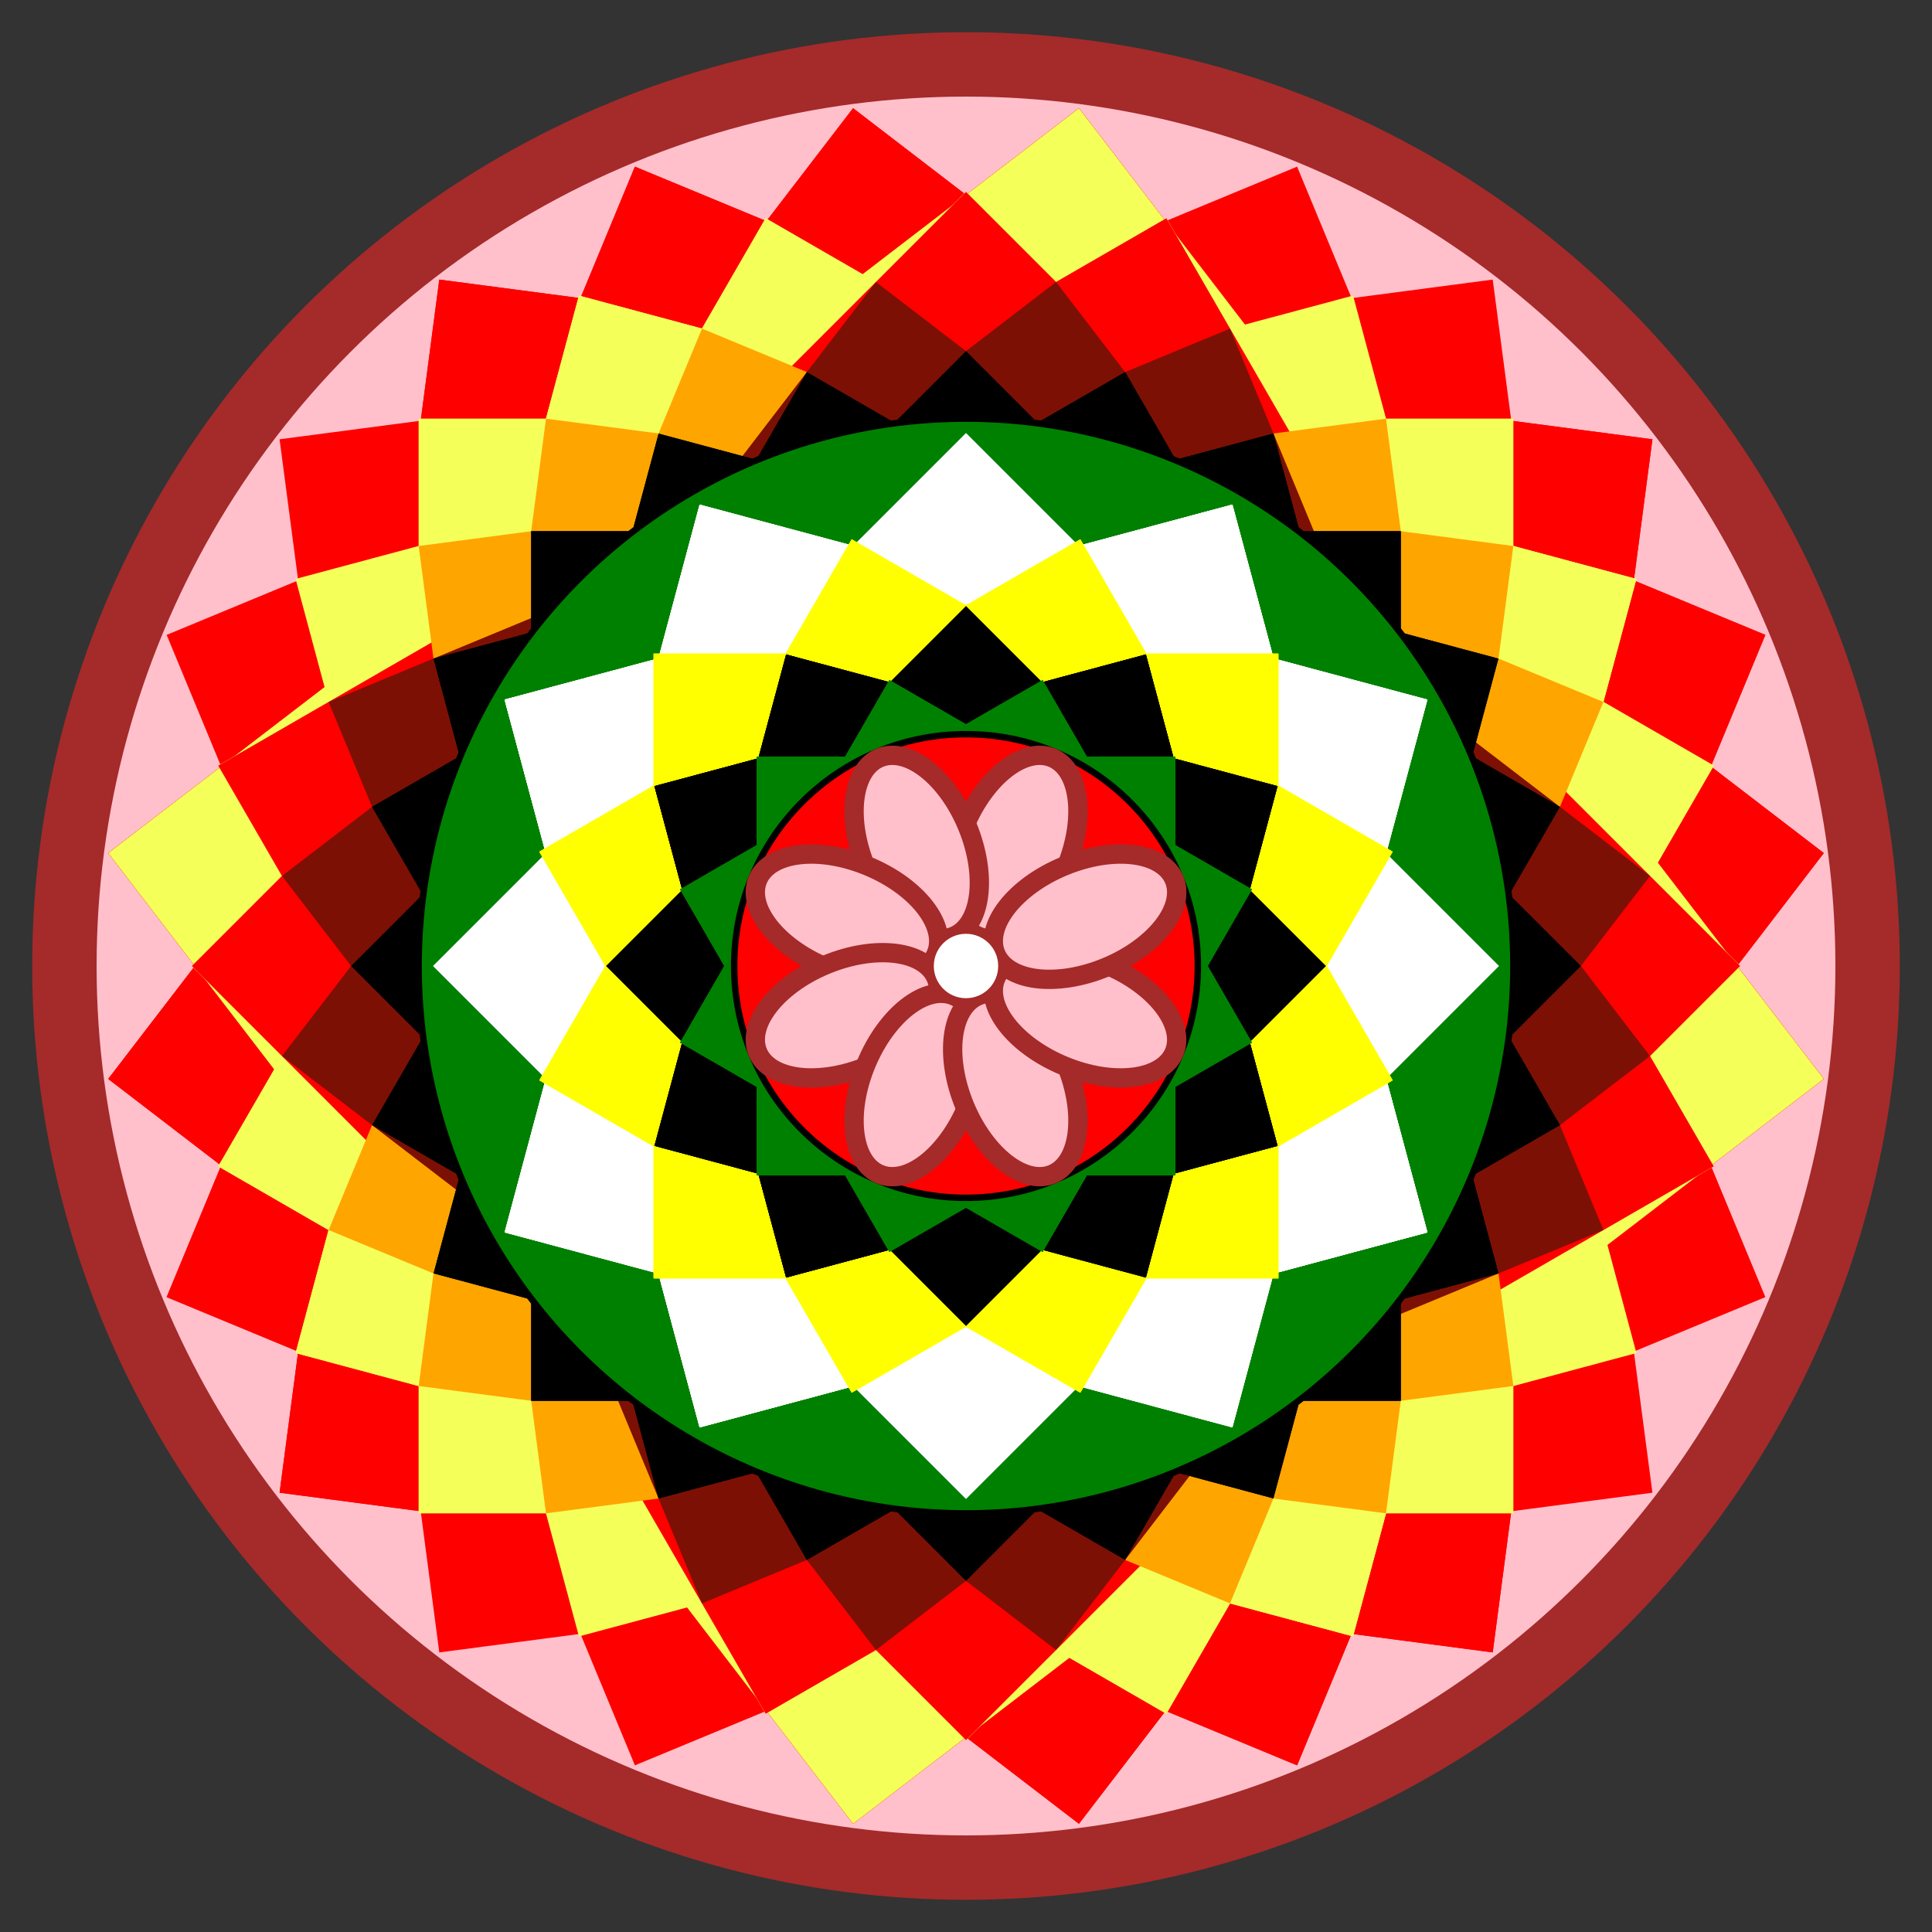 <svg fill="none" height="300" stroke="black" viewBox="-150 -150 300 300" width="300" xmlns="http://www.w3.org/2000/svg" xmlns:xlink="http://www.w3.org/1999/xlink">
<rect x="-150" y="-150" width="300" height="300" fill="#333333" stroke="none"/>
<g transform="scale(1 -1)"><circle cx="0" cy="0" fill="brown" r="145" stroke="none"></circle></g>
<g transform="scale(1 -1)"><circle cx="0" cy="0" fill="pink" r="135" stroke="none"></circle></g>
<g transform="scale(1 -1)"><g><defs><rect fill="red" height="190" id="shape139747591321296" stroke="none" transform="rotate(37.5)" width="190" x="-95.0" y="-95.0"></rect></defs>
<g><use xlink:href="#shape139747591321296"></use>
<g transform="rotate(15)"><use xlink:href="#shape139747591321296"></use>
<g transform="rotate(15)"><use xlink:href="#shape139747591321296"></use>
<g transform="rotate(15)"><use xlink:href="#shape139747591321296"></use>
<g transform="rotate(15)"><use xlink:href="#shape139747591321296"></use>
<g transform="rotate(15)"><use xlink:href="#shape139747591321296"></use>
<g transform="rotate(15)"><use xlink:href="#shape139747591321296"></use>
<g transform="rotate(15)"><use xlink:href="#shape139747591321296"></use>
<g transform="rotate(15)"><use xlink:href="#shape139747591321296"></use>
<use transform="rotate(15)" xlink:href="#shape139747591321296"></use></g></g></g></g></g></g></g></g></g></g>
<g><defs><rect fill="#f4ff59" height="190" id="shape139747591323120" stroke="none" transform="rotate(37.5)" width="190" x="-95.0" y="-95.0"></rect></defs>
<use xlink:href="#shape139747591323120"></use></g>
<g><defs><rect fill="#f4ff59" height="170" id="shape139747592068064" stroke="none" transform="rotate(30)" width="170" x="-85.0" y="-85.0"></rect></defs>
<g><use xlink:href="#shape139747592068064"></use>
<g transform="rotate(15)"><use xlink:href="#shape139747592068064"></use>
<g transform="rotate(15)"><use xlink:href="#shape139747592068064"></use>
<g transform="rotate(15)"><use xlink:href="#shape139747592068064"></use>
<g transform="rotate(15)"><use xlink:href="#shape139747592068064"></use>
<g transform="rotate(15)"><use xlink:href="#shape139747592068064"></use>
<g transform="rotate(15)"><use xlink:href="#shape139747592068064"></use>
<g transform="rotate(15)"><use xlink:href="#shape139747592068064"></use>
<g transform="rotate(15)"><use xlink:href="#shape139747592068064"></use>
<use transform="rotate(15)" xlink:href="#shape139747592068064"></use></g></g></g></g></g></g></g></g></g></g>
<g><defs><rect fill="red" height="170" id="shape139747591552208" stroke="none" transform="rotate(30)" width="170" x="-85.0" y="-85.0"></rect></defs>
<g><use xlink:href="#shape139747591552208"></use>
<use transform="rotate(15)" xlink:href="#shape139747591552208"></use></g></g>
<g><defs><rect fill="orange" height="151.5" id="shape139747591343840" stroke="none" transform="rotate(67.5)" width="151.5" x="-75.75" y="-75.75"></rect></defs>
<g><use xlink:href="#shape139747591343840"></use>
<g transform="rotate(15)"><use xlink:href="#shape139747591343840"></use>
<use transform="rotate(15)" xlink:href="#shape139747591343840"></use></g></g></g>
<g><defs><rect fill="#7d1004" height="151.5" id="shape139747591341536" stroke="none" transform="rotate(22.5)" width="151.5" x="-75.75" y="-75.75"></rect></defs>
<g><use xlink:href="#shape139747591341536"></use>
<g transform="rotate(15)"><use xlink:href="#shape139747591341536"></use>
<use transform="rotate(15)" xlink:href="#shape139747591341536"></use></g></g></g>
<g><defs><rect fill="light blue" height="135" id="shape139747591343216" stroke="none" width="135" x="-67.5" y="-67.5"></rect></defs>
<g><use xlink:href="#shape139747591343216"></use>
<g transform="rotate(15)"><use xlink:href="#shape139747591343216"></use>
<g transform="rotate(15)"><use xlink:href="#shape139747591343216"></use>
<g transform="rotate(15)"><use xlink:href="#shape139747591343216"></use>
<g transform="rotate(15)"><use xlink:href="#shape139747591343216"></use>
<g transform="rotate(15)"><use xlink:href="#shape139747591343216"></use>
<g transform="rotate(15)"><use xlink:href="#shape139747591343216"></use>
<g transform="rotate(15)"><use xlink:href="#shape139747591343216"></use>
<g transform="rotate(15)"><use xlink:href="#shape139747591343216"></use>
<g transform="rotate(15)"><use xlink:href="#shape139747591343216"></use>
<g transform="rotate(15)"><use xlink:href="#shape139747591343216"></use>
<g transform="rotate(15)"><use xlink:href="#shape139747591343216"></use>
<g transform="rotate(15)"><use xlink:href="#shape139747591343216"></use>
<g transform="rotate(15)"><use xlink:href="#shape139747591343216"></use>
<use transform="rotate(15)" xlink:href="#shape139747591343216"></use></g></g></g></g></g></g></g></g></g></g></g></g></g></g></g></g>
<g transform="scale(1 -1)"><circle cx="0" cy="0" fill="green" r="85"></circle></g>
<g transform="scale(1 -1)"><g><defs><rect fill="white" height="117" id="shape139747590735904" stroke="none" transform="rotate(15)" width="117" x="-58.5" y="-58.5"></rect></defs>
<g><use xlink:href="#shape139747590735904"></use>
<g transform="rotate(30)"><use xlink:href="#shape139747590735904"></use>
<g transform="rotate(30)"><use xlink:href="#shape139747590735904"></use>
<g transform="rotate(30)"><use xlink:href="#shape139747590735904"></use>
<g transform="rotate(30)"><use xlink:href="#shape139747590735904"></use>
<g transform="rotate(30)"><use xlink:href="#shape139747590735904"></use>
<g transform="rotate(30)"><use xlink:href="#shape139747590735904"></use>
<g transform="rotate(30)"><use xlink:href="#shape139747590735904"></use>
<g transform="rotate(30)"><use xlink:href="#shape139747590735904"></use>
<use transform="rotate(30)" xlink:href="#shape139747590735904"></use></g></g></g></g></g></g></g></g></g></g>
<g><defs><rect fill="yellow" height="97" id="shape139747592143296" stroke="none" width="97" x="-48.5" y="-48.5"></rect></defs>
<g><use xlink:href="#shape139747592143296"></use>
<g transform="rotate(30)"><use xlink:href="#shape139747592143296"></use>
<g transform="rotate(30)"><use xlink:href="#shape139747592143296"></use>
<g transform="rotate(30)"><use xlink:href="#shape139747592143296"></use>
<g transform="rotate(30)"><use xlink:href="#shape139747592143296"></use>
<g transform="rotate(30)"><use xlink:href="#shape139747592143296"></use>
<g transform="rotate(30)"><use xlink:href="#shape139747592143296"></use>
<g transform="rotate(30)"><use xlink:href="#shape139747592143296"></use>
<g transform="rotate(30)"><use xlink:href="#shape139747592143296"></use>
<use transform="rotate(30)" xlink:href="#shape139747592143296"></use></g></g></g></g></g></g></g></g></g></g>
<g><defs><rect fill="golden" height="79" id="shape139747592151488" stroke="none" transform="rotate(15)" width="79" x="-39.5" y="-39.5"></rect></defs>
<g><use xlink:href="#shape139747592151488"></use>
<g transform="rotate(30)"><use xlink:href="#shape139747592151488"></use>
<g transform="rotate(30)"><use xlink:href="#shape139747592151488"></use>
<g transform="rotate(30)"><use xlink:href="#shape139747592151488"></use>
<g transform="rotate(30)"><use xlink:href="#shape139747592151488"></use>
<g transform="rotate(30)"><use xlink:href="#shape139747592151488"></use>
<g transform="rotate(30)"><use xlink:href="#shape139747592151488"></use>
<g transform="rotate(30)"><use xlink:href="#shape139747592151488"></use>
<g transform="rotate(30)"><use xlink:href="#shape139747592151488"></use>
<use transform="rotate(30)" xlink:href="#shape139747592151488"></use></g></g></g></g></g></g></g></g></g></g>
<g><defs><rect fill="green" height="65" id="shape139747592151200" stroke="none" width="65" x="-32.5" y="-32.5"></rect></defs>
<g><use xlink:href="#shape139747592151200"></use>
<g transform="rotate(30)"><use xlink:href="#shape139747592151200"></use>
<g transform="rotate(30)"><use xlink:href="#shape139747592151200"></use>
<g transform="rotate(30)"><use xlink:href="#shape139747592151200"></use>
<g transform="rotate(30)"><use xlink:href="#shape139747592151200"></use>
<g transform="rotate(30)"><use xlink:href="#shape139747592151200"></use>
<g transform="rotate(30)"><use xlink:href="#shape139747592151200"></use>
<g transform="rotate(30)"><use xlink:href="#shape139747592151200"></use>
<g transform="rotate(30)"><use xlink:href="#shape139747592151200"></use>
<use transform="rotate(30)" xlink:href="#shape139747592151200"></use></g></g></g></g></g></g></g></g></g></g></g>
<g transform="scale(1 -1)"><circle cx="0" cy="0" fill="red" r="36"></circle></g>
<g transform="scale(1 -1)"><g><defs><ellipse cx="20" cy="0" fill="pink" id="shape139747591578480" rx="15.0" ry="8.5" stroke="brown" stroke-width="3" transform="rotate(22.5)"></ellipse></defs>
<g><use xlink:href="#shape139747591578480"></use>
<g transform="rotate(45)"><use xlink:href="#shape139747591578480"></use>
<g transform="rotate(45)"><use xlink:href="#shape139747591578480"></use>
<g transform="rotate(45)"><use xlink:href="#shape139747591578480"></use>
<g transform="rotate(45)"><use xlink:href="#shape139747591578480"></use>
<g transform="rotate(45)"><use xlink:href="#shape139747591578480"></use>
<g transform="rotate(45)"><use xlink:href="#shape139747591578480"></use>
<g transform="rotate(45)"><use xlink:href="#shape139747591578480"></use>
<use transform="rotate(45)" xlink:href="#shape139747591578480"></use></g></g></g></g></g></g></g></g></g></g>
<g transform="scale(1 -1)"><circle cx="0" cy="0" fill="white" r="5" stroke="none"></circle></g>
</svg>